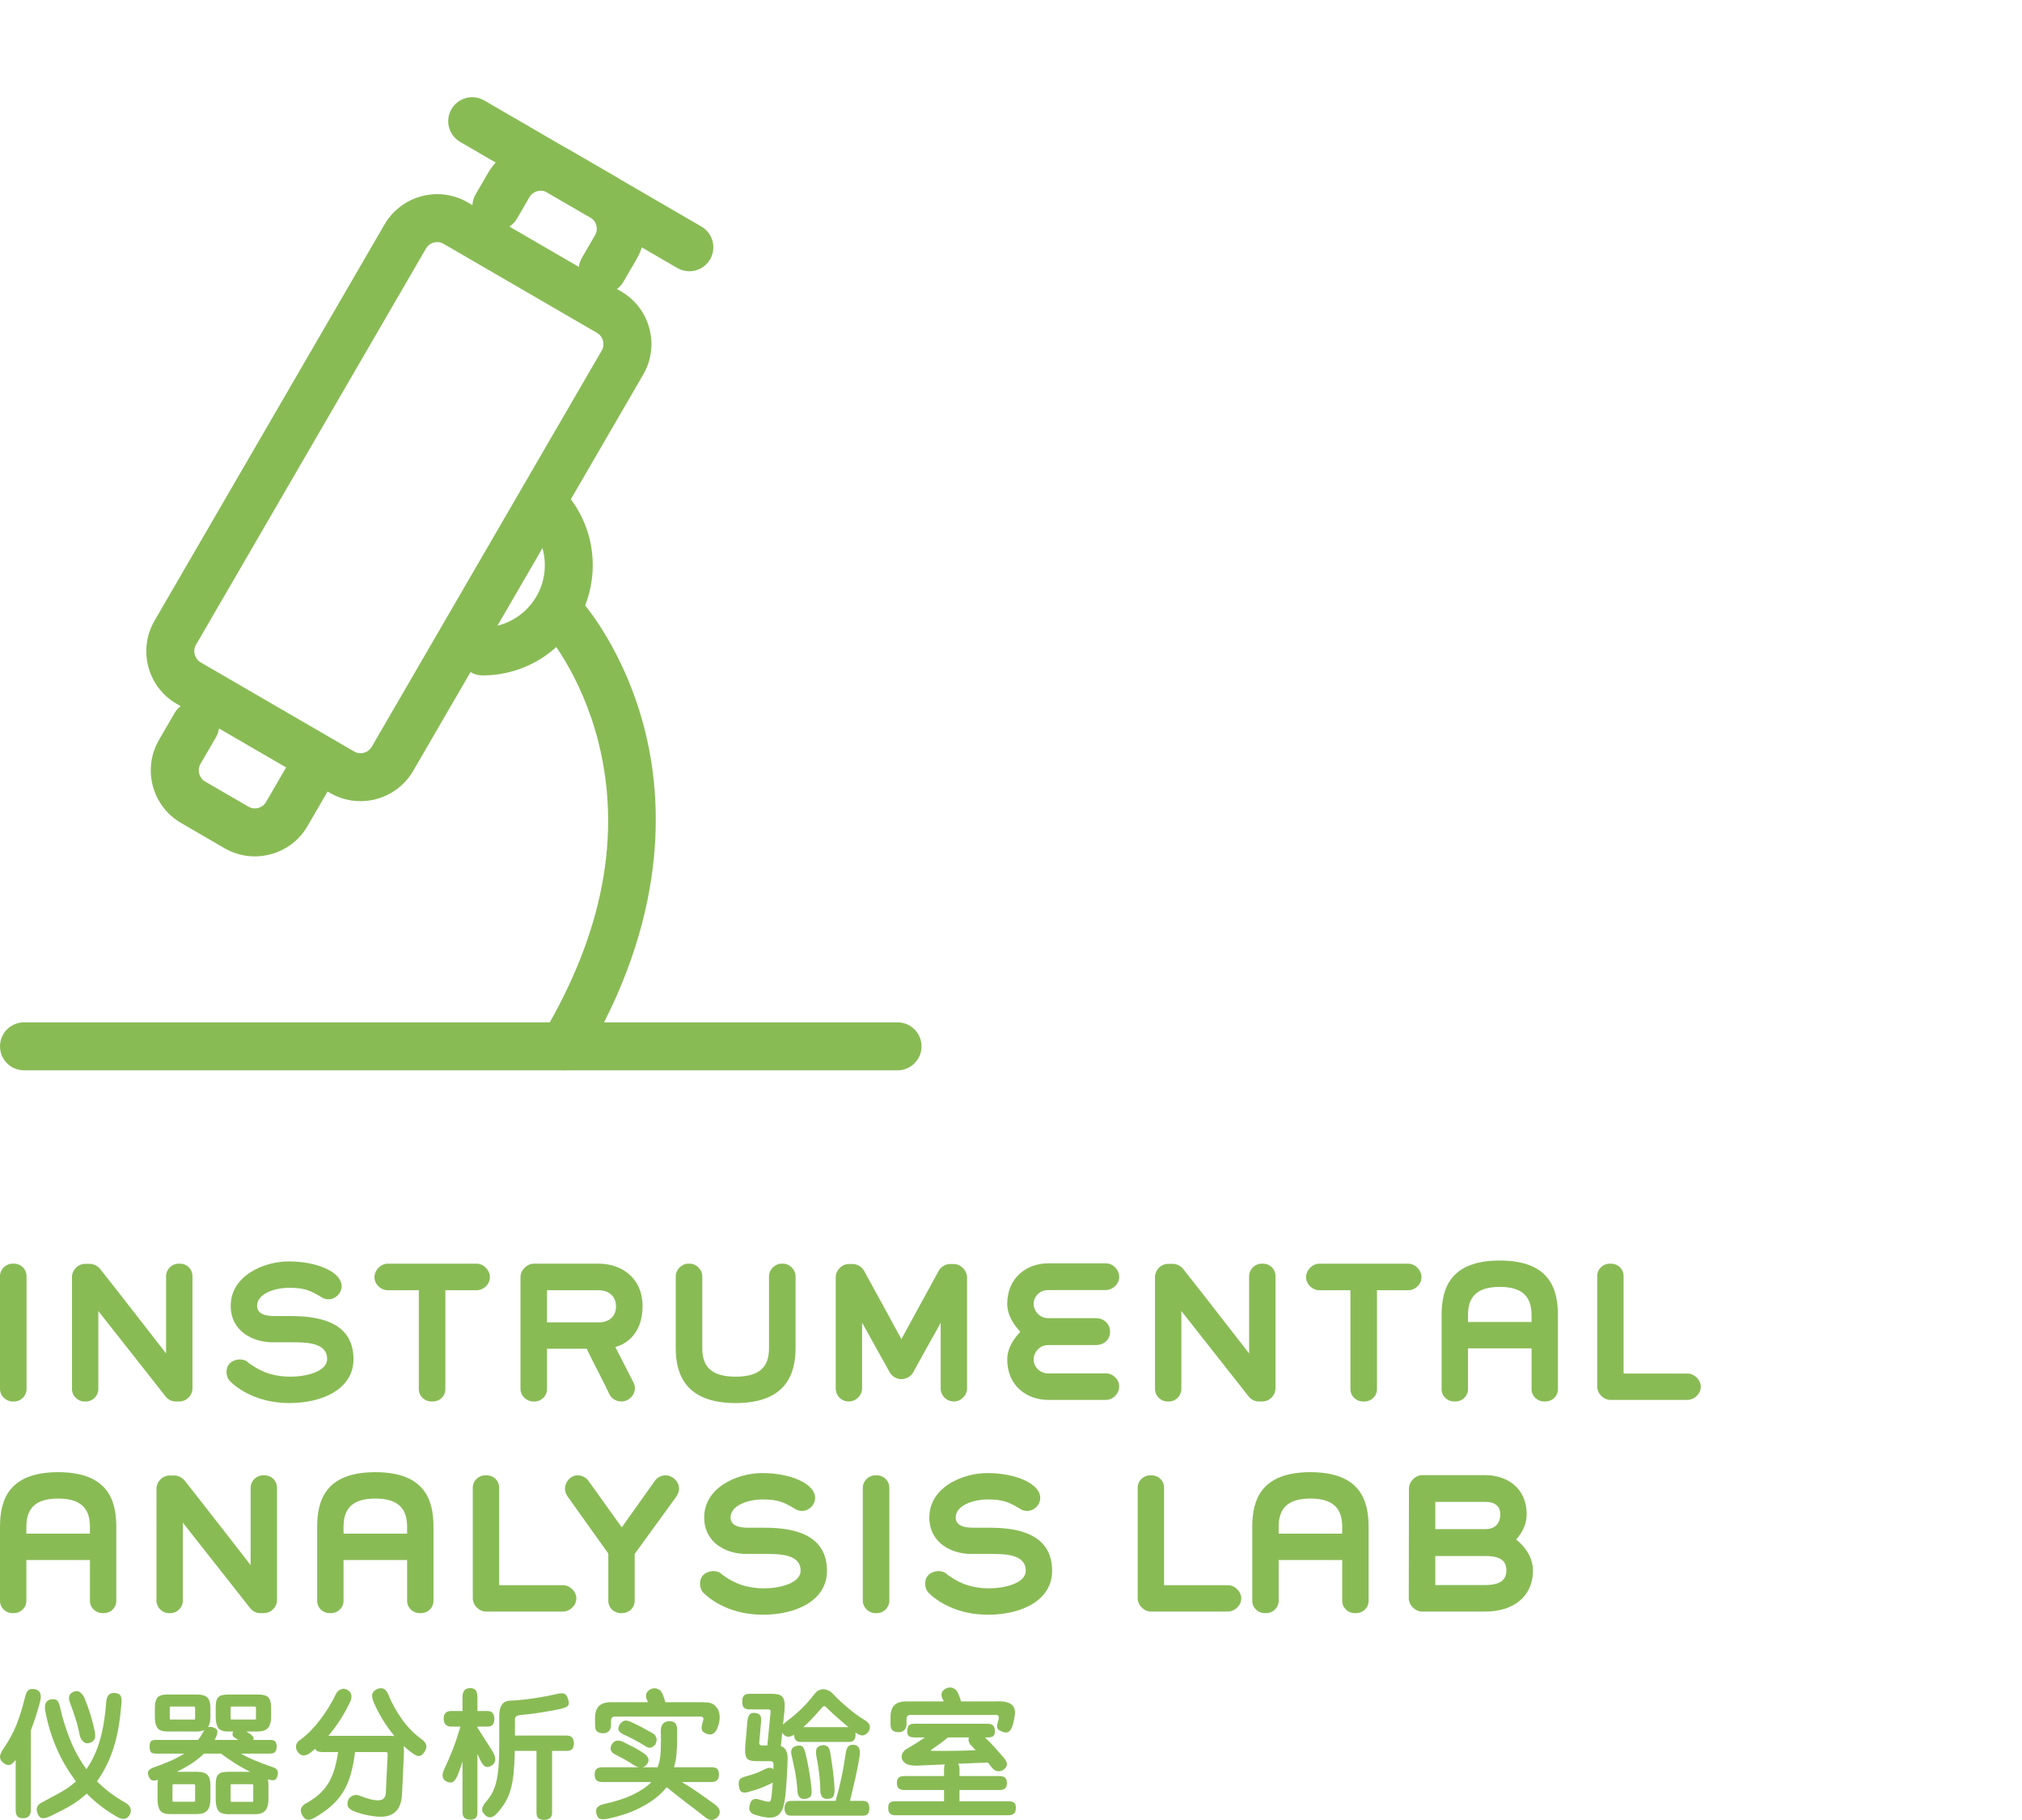 <?xml version="1.0" encoding="utf-8"?>
<!-- Generator: Adobe Illustrator 16.0.0, SVG Export Plug-In . SVG Version: 6.00 Build 0)  -->
<!DOCTYPE svg PUBLIC "-//W3C//DTD SVG 1.1//EN" "http://www.w3.org/Graphics/SVG/1.1/DTD/svg11.dtd">
<svg version="1.1" id="Layer_1" xmlns="http://www.w3.org/2000/svg" xmlns:xlink="http://www.w3.org/1999/xlink" x="0px" y="0px"
	 width="566.929px" height="510.236px" viewBox="-45.031 -13.627 566.929 510.236"
	 enable-background="new -45.031 -13.627 566.929 510.236" xml:space="preserve">
<g>
	<g>
		<path fill="#89BB55" d="M-41.065,379.278h-0.49c-1.811,0-3.476-1.614-3.476-3.478v-31.68c0-1.91,1.665-3.478,3.476-3.478h0.49
			c1.91,0,3.477,1.567,3.477,3.478v31.68C-37.589,377.664-39.155,379.278-41.065,379.278"/>
		<path fill="#89BB55" d="M5.211,379.278H4.328c-1.176,0-2.204-0.489-2.938-1.421c-6.659-8.471-12.095-15.324-18.853-23.941v21.887
			c0,1.861-1.565,3.477-3.477,3.477h-0.44c-1.859,0-3.478-1.615-3.478-3.477v-31.336c0-2.059,1.666-3.772,3.723-3.772h1.273
			c1.076,0,2.252,0.589,2.938,1.47c6.316,7.98,11.996,15.375,18.46,23.649v-21.69c0-1.91,1.664-3.478,3.477-3.478h0.44
			c1.958,0,3.478,1.567,3.478,3.478v31.483C8.931,377.564,7.267,379.278,5.211,379.278"/>
		<path fill="#89BB55" d="M36.111,379.718c-8.813,0-14.298-3.817-16.6-6.07c-0.638-0.637-1.028-1.615-1.028-2.596
			c0-3.524,3.673-3.573,3.673-3.573c0.881,0,1.909,0.293,2.448,0.931c2.204,1.566,5.582,3.916,11.899,3.916
			c4.26,0,10.185-1.42,10.185-4.945c0-4.699-5.974-4.699-10.038-4.699h-5.289c-5.337,0-11.702-2.987-11.702-10.234
			c0-8.373,9.205-12.438,16.257-12.438c8.078,0,14.837,3.035,14.837,6.953c0,2.006-1.764,3.672-3.674,3.672
			c-0.685,0-1.42-0.193-2.104-0.686c-2.889-1.665-4.358-2.545-8.961-2.545c-3.918,0-8.961,1.615-8.961,5.042
			c0,1.959,1.664,2.89,4.944,2.89h4.701c8.96,0,17.383,2.353,17.383,12.094C54.081,375.656,45.61,379.718,36.111,379.718"/>
		<path fill="#89BB55" d="M88.605,348.087h-8.765v27.715c0,2.058-1.665,3.477-3.477,3.477h-0.49c-1.763,0-3.477-1.419-3.477-3.477
			v-27.715h-8.715c-1.959,0-3.723-1.664-3.723-3.674c0-1.957,1.764-3.769,3.723-3.769h24.922c1.959,0,3.722,1.812,3.722,3.769
			C92.326,346.423,90.564,348.087,88.605,348.087"/>
		<path fill="#89BB55" d="M127.488,364.001l5.092,9.939c0.294,0.539,0.394,1.126,0.394,1.666c0,1.958-1.765,3.671-3.771,3.671
			c-1.42,0-2.791-0.784-3.427-2.155c-2.155-4.554-4.113-8.029-6.317-12.633h-11.114v11.312c0,1.859-1.519,3.476-3.477,3.476h-0.439
			c-1.812,0-3.526-1.616-3.526-3.476v-31.389c0-1.957,1.812-3.77,3.771-3.77h18.166c6.268,0,12.29,3.869,12.29,11.947
			C135.125,359.938,130.817,363.167,127.488,364.001 M122.836,348.087h-14.494v9.012h14.494c3.085,0,4.848-1.812,4.848-4.506
			C127.683,349.41,125.185,348.087,122.836,348.087"/>
		<path fill="#89BB55" d="M161.229,379.718c-14.054,0-16.795-8.077-16.795-15.375v-20.223c0-1.811,1.714-3.476,3.476-3.476h0.49
			c1.763,0,3.478,1.665,3.478,3.476v20.223c0,4.604,1.959,7.982,9.353,7.982s9.352-3.378,9.352-7.982v-20.223
			c0-1.811,1.715-3.476,3.479-3.476h0.49c1.762,0,3.476,1.665,3.476,3.476v20.223C178.024,371.641,175.281,379.718,161.229,379.718"
			/>
		<path fill="#89BB55" d="M222.44,379.278c-2.058,0-3.722-1.614-3.722-3.673v-18.361c-2.645,4.7-5.19,9.256-7.736,13.905
			c-0.637,1.126-1.91,1.86-3.281,1.86s-2.595-0.734-3.278-1.909l-7.737-13.905v18.41c0,1.959-1.714,3.673-3.722,3.673
			c-2.058,0-3.673-1.614-3.673-3.673v-31.093c0-2.056,1.714-3.771,3.673-3.771h1.027c1.322,0,2.645,0.782,3.281,1.959
			c3.427,6.17,6.903,12.682,10.429,19.096l10.431-19.096c0.638-1.177,1.909-1.959,3.231-1.959h1.028
			c1.959,0,3.721,1.812,3.721,3.771v31.093C226.112,377.564,224.399,379.278,222.44,379.278"/>
		<path fill="#89BB55" d="M265.044,378.837h-16.158c-5.975,0-11.507-3.918-11.507-11.312c0-3.427,2.058-6.071,3.673-7.786
			c-1.615-1.762-3.673-4.406-3.673-7.834c0-7.392,5.533-11.359,11.507-11.359h16.158c2.008,0,3.672,1.812,3.721,3.674
			c0.1,2.008-1.762,3.818-3.721,3.818h-16.158c-2.693,0-4.113,2.105-4.113,3.867c0,1.715,1.42,4.016,4.113,4.016h13.318
			c2.596,0,4.016,1.91,4.016,3.818c0,1.911-1.42,3.723-4.016,3.723h-13.318c-2.693,0-4.113,2.303-4.113,4.063
			c0,1.714,1.42,3.869,4.113,3.869h16.158c1.959,0,3.818,1.762,3.721,3.771C268.716,377.074,267.052,378.837,265.044,378.837"/>
		<path fill="#89BB55" d="M308.872,379.278h-0.881c-1.176,0-2.205-0.489-2.938-1.421c-6.66-8.471-12.096-15.324-18.854-23.941
			v21.887c0,1.861-1.566,3.477-3.477,3.477h-0.439c-1.861,0-3.477-1.615-3.477-3.477v-31.336c0-2.059,1.664-3.772,3.721-3.772h1.273
			c1.076,0,2.252,0.589,2.938,1.47c6.316,7.98,11.996,15.375,18.461,23.649v-21.69c0-1.91,1.664-3.478,3.477-3.478h0.439
			c1.959,0,3.477,1.567,3.477,3.478v31.483C312.593,377.564,310.929,379.278,308.872,379.278"/>
		<path fill="#89BB55" d="M349.812,348.087h-8.766v27.715c0,2.058-1.666,3.477-3.477,3.477h-0.49c-1.762,0-3.477-1.419-3.477-3.477
			v-27.715h-8.715c-1.959,0-3.723-1.664-3.723-3.674c0-1.957,1.764-3.769,3.723-3.769h24.924c1.959,0,3.721,1.812,3.721,3.769
			C353.532,346.423,351.771,348.087,349.812,348.087"/>
		<path fill="#89BB55" d="M388.3,379.278h-0.439c-1.762,0-3.477-1.419-3.477-3.476v-11.409h-17.822v11.409
			c0,2.057-1.715,3.476-3.479,3.476h-0.439c-1.812,0-3.477-1.419-3.477-3.476v-20.713c0-7.297,2.252-15.326,16.305-15.326
			s16.307,8.029,16.307,15.326v20.713C391.779,377.859,390.113,379.278,388.3,379.278 M384.384,355.089
			c0-4.604-1.959-7.934-8.912-7.934s-8.91,3.33-8.91,7.934V357h17.822V355.089z"/>
		<path fill="#89BB55" d="M428.066,378.837h-21.545c-1.959,0-3.723-1.764-3.723-3.721v-30.996c0-2.056,1.715-3.476,3.477-3.476
			h0.441c1.812,0,3.477,1.42,3.477,3.476v27.322h17.873c1.957,0,3.77,1.764,3.77,3.723
			C431.835,377.123,430.023,378.837,428.066,378.837"/>
	</g>
	<g>
		<path fill="#89BB55" d="M-15.897,438.615h-0.441c-1.762,0-3.476-1.42-3.476-3.477v-11.41h-17.823v11.41
			c0,2.057-1.714,3.477-3.477,3.477h-0.441c-1.811,0-3.476-1.42-3.476-3.477v-20.713c0-7.297,2.252-15.325,16.305-15.325
			c14.054,0,16.306,8.028,16.306,15.325v20.713C-12.421,437.195-14.085,438.615-15.897,438.615 M-19.814,414.425
			c0-4.604-1.959-7.934-8.912-7.934c-6.952,0-8.911,3.33-8.911,7.934v1.91h17.823V414.425z"/>
		<path fill="#89BB55" d="M28.91,438.615h-0.881c-1.177,0-2.204-0.49-2.938-1.422c-6.66-8.471-12.096-15.326-18.853-23.941v21.887
			c0,1.861-1.565,3.477-3.477,3.477h-0.44c-1.86,0-3.478-1.615-3.478-3.477V403.8c0-2.057,1.666-3.771,3.723-3.771h1.273
			c1.075,0,2.252,0.589,2.938,1.47c6.316,7.981,11.996,15.375,18.46,23.65v-21.691c0-1.91,1.664-3.478,3.477-3.478h0.44
			c1.958,0,3.478,1.567,3.478,3.478v31.484C32.633,436.9,30.969,438.615,28.91,438.615"/>
		<path fill="#89BB55" d="M73.032,438.615h-0.44c-1.763,0-3.477-1.42-3.477-3.477v-11.41H51.292v11.41
			c0,2.057-1.714,3.477-3.477,3.477h-0.441c-1.811,0-3.477-1.42-3.477-3.477v-20.713c0-7.297,2.252-15.325,16.306-15.325
			s16.307,8.028,16.307,15.325v20.713C76.51,437.195,74.844,438.615,73.032,438.615 M69.115,414.425c0-4.604-1.96-7.934-8.912-7.934
			c-6.953,0-8.911,3.33-8.911,7.934v1.91h17.823V414.425z"/>
		<path fill="#89BB55" d="M112.797,438.173H91.252c-1.958,0-3.722-1.764-3.722-3.723v-30.994c0-2.056,1.714-3.476,3.477-3.476h0.44
			c1.812,0,3.478,1.42,3.478,3.476v27.322h17.872c1.958,0,3.77,1.764,3.77,3.723C116.566,436.458,114.755,438.173,112.797,438.173"
			/>
		<path fill="#89BB55" d="M144.627,405.905l-11.703,16.11v13.123c0,2.055-1.715,3.477-3.477,3.477h-0.44
			c-1.812,0-3.478-1.422-3.478-3.477v-13.221l-11.457-16.062c-0.393-0.587-0.687-1.271-0.687-2.104c0-1.959,1.566-3.771,3.574-3.771
			c1.176,0,2.352,0.637,2.986,1.52l9.354,13.072l9.254-13.023c0.687-0.979,1.86-1.567,3.037-1.567c1.959,0,3.77,1.765,3.77,3.722
			C145.361,404.485,145.019,405.367,144.627,405.905"/>
		<path fill="#89BB55" d="M168.868,439.054c-8.813,0-14.299-3.816-16.6-6.068c-0.637-0.639-1.029-1.617-1.029-2.598
			c0-3.523,3.673-3.572,3.673-3.572c0.883,0,1.909,0.293,2.448,0.928c2.204,1.57,5.582,3.918,11.898,3.918
			c4.261,0,10.186-1.42,10.186-4.945c0-4.699-5.975-4.699-10.038-4.699h-5.288c-5.338,0-11.703-2.986-11.703-10.234
			c0-8.373,9.205-12.438,16.257-12.438c8.08,0,14.838,3.035,14.838,6.953c0,2.007-1.765,3.672-3.674,3.672
			c-0.686,0-1.421-0.194-2.104-0.686c-2.89-1.664-4.358-2.546-8.961-2.546c-3.917,0-8.961,1.617-8.961,5.044
			c0,1.959,1.665,2.889,4.946,2.889h4.699c8.96,0,17.383,2.352,17.383,12.094C186.838,434.992,178.366,439.054,168.868,439.054"/>
		<path fill="#89BB55" d="M200.846,438.615h-0.49c-1.812,0-3.476-1.615-3.476-3.477v-31.682c0-1.91,1.664-3.478,3.476-3.478h0.49
			c1.909,0,3.477,1.567,3.477,3.478v31.682C204.323,437,202.756,438.615,200.846,438.615"/>
		<path fill="#89BB55" d="M231.99,439.054c-8.813,0-14.298-3.816-16.599-6.068c-0.638-0.639-1.029-1.617-1.029-2.598
			c0-3.523,3.673-3.572,3.673-3.572c0.881,0,1.909,0.293,2.448,0.928c2.204,1.57,5.582,3.918,11.899,3.918
			c4.26,0,10.185-1.42,10.185-4.945c0-4.699-5.974-4.699-10.039-4.699h-5.289c-5.337,0-11.701-2.986-11.701-10.234
			c0-8.373,9.205-12.438,16.257-12.438c8.077,0,14.836,3.035,14.836,6.953c0,2.007-1.764,3.672-3.672,3.672
			c-0.688,0-1.422-0.194-2.105-0.686c-2.89-1.664-4.358-2.546-8.961-2.546c-3.917,0-8.961,1.617-8.961,5.044
			c0,1.959,1.665,2.889,4.945,2.889h4.7c8.96,0,17.384,2.352,17.384,12.094C249.96,434.992,241.49,439.054,231.99,439.054"/>
		<path fill="#89BB55" d="M299.224,438.173h-21.545c-1.957,0-3.721-1.764-3.721-3.723v-30.994c0-2.056,1.713-3.476,3.477-3.476
			h0.439c1.812,0,3.479,1.42,3.479,3.476v27.322h17.871c1.959,0,3.77,1.764,3.77,3.723
			C302.993,436.458,301.183,438.173,299.224,438.173"/>
		<path fill="#89BB55" d="M335.216,438.615h-0.439c-1.762,0-3.477-1.42-3.477-3.477v-11.41h-17.822v11.41
			c0,2.057-1.715,3.477-3.479,3.477h-0.439c-1.812,0-3.477-1.42-3.477-3.477v-20.713c0-7.297,2.252-15.325,16.305-15.325
			s16.307,8.028,16.307,15.325v20.713C338.695,437.195,337.029,438.615,335.216,438.615 M331.3,414.425
			c0-4.604-1.959-7.934-8.912-7.934s-8.91,3.33-8.91,7.934v1.91H331.3V414.425z"/>
		<path fill="#89BB55" d="M371.454,438.173H353.73c-1.959,0-3.771-1.762-3.771-3.77l0.051-30.703c0-1.957,1.764-3.77,3.723-3.77
			h17.725c5.826,0,11.557,3.428,11.557,10.969c0,3.379-1.764,5.68-2.939,7.1c2.008,1.568,4.701,4.604,4.701,8.666
			C384.775,434.207,378.995,438.173,371.454,438.173 M371.454,407.423h-14.053v7.641h14.053c2.742,0,4.162-1.666,4.162-4.162
			C375.616,408.794,374.296,407.423,371.454,407.423 M371.454,422.603h-14.053v8.131h14.053c4.016,0,5.877-1.373,5.877-4.066
			C377.331,424.121,375.911,422.603,371.454,422.603"/>
	</g>
	<g>
		<path fill="#89BB55" d="M-36.383,493.757c0,0.812-0.189,1.406-0.569,1.787c-0.38,0.379-0.9,0.568-1.56,0.568
			c-0.811,0-1.367-0.189-1.672-0.568c-0.304-0.381-0.455-0.977-0.455-1.787v-14.021c-0.635,0.887-1.224,1.367-1.768,1.443
			c-0.545,0.076-1.07-0.102-1.577-0.531c-0.659-0.457-1.007-1.002-1.045-1.635s0.31-1.482,1.045-2.547
			c1.494-2.127,2.691-4.332,3.591-6.611c0.899-2.281,1.653-4.699,2.262-7.258v0.076c0.201-1.014,0.476-1.754,0.816-2.225
			c0.342-0.469,0.956-0.65,1.844-0.549c1.696,0.227,2.241,1.455,1.634,3.686c-0.405,1.52-0.816,2.92-1.234,4.197
			c-0.418,1.279-0.855,2.502-1.312,3.668V493.757z M-32.24,466.587c-0.076-0.305-0.127-0.576-0.151-0.814
			c-0.026-0.242-0.039-0.463-0.039-0.666c0-0.762,0.172-1.33,0.514-1.709c0.343-0.383,0.843-0.598,1.502-0.646
			c0.76-0.053,1.277,0.119,1.558,0.514c0.278,0.393,0.52,1.045,0.723,1.955c0,0.102,0.014,0.166,0.037,0.189
			c0.633,2.838,1.545,5.74,2.736,8.703c1.188,2.963,2.71,5.713,4.561,8.246c1.672-2.408,2.944-5.148,3.818-8.229
			c0.874-3.078,1.45-6.617,1.729-10.621c0.052-0.709,0.229-1.305,0.533-1.785s0.85-0.723,1.633-0.723
			c0.812,0,1.389,0.195,1.729,0.59c0.343,0.395,0.476,1.121,0.398,2.186c-0.202,2.406-0.475,4.629-0.816,6.668
			c-0.342,2.041-0.792,3.953-1.35,5.738c-0.559,1.785-1.223,3.465-1.994,5.035c-0.773,1.57-1.68,3.092-2.719,4.561
			c1.142,1.141,2.356,2.197,3.648,3.172c1.292,0.977,2.672,1.881,4.143,2.719c1.545,0.836,2.039,1.949,1.481,3.344
			c-0.431,0.684-0.887,1.096-1.368,1.234c-0.479,0.141-1.115,0.031-1.899-0.322c-1.597-0.889-3.136-1.881-4.616-2.982
			c-1.481-1.104-2.907-2.352-4.274-3.744c-1.369,1.293-2.901,2.434-4.599,3.42c-1.698,0.988-3.572,1.963-5.624,2.928
			c-1.015,0.455-1.773,0.639-2.28,0.551c-0.507-0.09-0.899-0.449-1.178-1.084c-0.354-0.836-0.425-1.52-0.209-2.051
			c0.215-0.533,0.689-0.977,1.425-1.33c1.824-0.963,3.534-1.889,5.131-2.773c1.596-0.887,3.039-1.914,4.331-3.078
			c-2.153-2.838-3.946-5.883-5.377-9.141c-1.432-3.254-2.476-6.631-3.135-10.127L-32.24,466.587L-32.24,466.587z M-18.447,471.832
			c0.177,1.039,0.139,1.768-0.113,2.186c-0.255,0.418-0.673,0.74-1.255,0.969c-0.786,0.229-1.425,0.096-1.919-0.398
			s-0.816-1.107-0.969-1.844c-0.127-0.684-0.285-1.404-0.477-2.166c-0.188-0.76-0.405-1.525-0.646-2.299
			c-0.241-0.771-0.488-1.523-0.741-2.26c-0.254-0.736-0.507-1.406-0.76-2.016l0.038,0.039c-0.355-0.762-0.476-1.439-0.361-2.033
			c0.114-0.596,0.538-1.045,1.272-1.352c0.658-0.275,1.234-0.246,1.729,0.098c0.494,0.342,0.918,0.867,1.273,1.576
			c0.276,0.658,0.569,1.406,0.873,2.242c0.305,0.834,0.59,1.689,0.854,2.564c0.267,0.873,0.5,1.717,0.703,2.527
			c0.202,0.811,0.367,1.52,0.494,2.127v0.039H-18.447z"/>
		<path fill="#89BB55" d="M30.99,467.613c0,1.445-0.291,2.502-0.873,3.172c-0.584,0.674-1.559,1.008-2.926,1.008h-3.154
			c0.203,0.127,0.398,0.256,0.588,0.381c0.191,0.127,0.388,0.254,0.591,0.381c0.354,0.277,0.602,0.531,0.74,0.762
			c0.14,0.227,0.146,0.506,0.02,0.836h4.712c0.709,0,1.197,0.156,1.464,0.475c0.266,0.316,0.398,0.791,0.398,1.426
			c0,0.582-0.134,1.051-0.398,1.404c-0.267,0.357-0.755,0.533-1.464,0.533h-8.17c0.558,0.328,1.189,0.664,1.899,1.006
			c0.708,0.342,1.432,0.664,2.166,0.969c0.735,0.305,1.47,0.596,2.204,0.875c0.734,0.277,1.432,0.531,2.091,0.76
			c1.038,0.279,1.657,0.645,1.86,1.102s0.19,1.053-0.037,1.787c-0.229,0.582-0.545,0.9-0.949,0.951
			c-0.406,0.049-0.964-0.027-1.674-0.23c0.103,0.406,0.152,0.963,0.152,1.672v3.914c0,1.445-0.291,2.502-0.873,3.174
			c-0.584,0.672-1.559,1.008-2.927,1.008h-7.41c-1.444,0-2.399-0.342-2.868-1.025c-0.47-0.686-0.703-1.748-0.703-3.191v-3.914
			c0-0.734,0.051-1.344,0.151-1.822c0.101-0.484,0.285-0.869,0.552-1.16s0.627-0.494,1.082-0.609c0.457-0.113,1.051-0.17,1.786-0.17
			h6.118c-1.521-0.734-2.945-1.525-4.275-2.375c-1.33-0.848-2.641-1.756-3.933-2.717h-4.75c-0.963,0.938-2.06,1.818-3.287,2.641
			c-1.229,0.824-2.679,1.643-4.352,2.451h5.587c1.393,0,2.381,0.279,2.964,0.836c0.583,0.559,0.874,1.545,0.874,2.963v3.877
			c0,1.443-0.298,2.502-0.894,3.174c-0.596,0.67-1.577,1.008-2.944,1.008h-7.41c-1.443,0-2.4-0.344-2.869-1.027
			c-0.469-0.682-0.703-1.748-0.703-3.189v-3.877c0-0.582,0.038-1.09,0.114-1.521c-0.761,0.254-1.337,0.293-1.729,0.115
			s-0.689-0.559-0.893-1.143c-0.279-0.732-0.247-1.277,0.096-1.633c0.342-0.355,0.816-0.633,1.424-0.838
			c1.748-0.605,3.346-1.232,4.789-1.879s2.672-1.297,3.687-1.957h-7.941c-0.785,0-1.279-0.176-1.481-0.533
			c-0.203-0.354-0.306-0.822-0.306-1.404c0-0.635,0.103-1.107,0.306-1.426c0.202-0.316,0.696-0.475,1.481-0.475h11.779
			c0.305-0.355,0.562-0.703,0.778-1.045c0.216-0.342,0.449-0.742,0.703-1.197c0.052-0.102,0.102-0.197,0.151-0.285
			c0.052-0.09,0.102-0.172,0.152-0.248c-0.559,0.279-1.268,0.418-2.128,0.418H1.958c-1.443,0-2.4-0.342-2.868-1.023
			c-0.47-0.686-0.703-1.748-0.703-3.193v-2.395c0-1.314,0.233-2.271,0.703-2.867c0.468-0.596,1.425-0.895,2.868-0.895h8.171
			c1.393,0,2.381,0.279,2.964,0.836c0.583,0.559,0.874,1.547,0.874,2.965v2.395c0,1.344-0.241,2.33-0.724,2.963
			c0.433-0.127,0.899-0.113,1.406,0.039c0.633,0.178,1.032,0.451,1.197,0.816c0.164,0.367,0.096,0.932-0.209,1.689
			c-0.076,0.18-0.152,0.35-0.229,0.514c-0.075,0.166-0.164,0.338-0.266,0.516h6.688c-0.151-0.078-0.298-0.16-0.438-0.248
			s-0.284-0.184-0.438-0.285c-0.456-0.252-0.717-0.531-0.778-0.836c-0.064-0.303-0.007-0.633,0.171-0.988h-1.33
			c-1.444,0-2.399-0.342-2.868-1.023c-0.47-0.688-0.703-1.748-0.703-3.195v-2.393c0-0.734,0.051-1.342,0.151-1.822
			c0.1-0.482,0.285-0.869,0.552-1.16c0.266-0.291,0.627-0.494,1.082-0.607c0.457-0.111,1.051-0.172,1.786-0.172h8.171
			c0.684,0,1.266,0.051,1.748,0.152c0.479,0.102,0.873,0.291,1.178,0.57c0.305,0.277,0.524,0.664,0.664,1.158
			c0.141,0.492,0.209,1.135,0.209,1.918v2.389H30.99z M9.674,465.107c0-0.205-0.127-0.305-0.38-0.305h-6.31
			c-0.203,0-0.322,0.018-0.361,0.057c-0.036,0.039-0.057,0.158-0.057,0.359v2.891c0,0.15,0.021,0.246,0.057,0.283
			c0.039,0.039,0.135,0.057,0.285,0.057h6.498c0.127,0,0.203-0.018,0.229-0.057c0.025-0.037,0.038-0.133,0.038-0.283V465.107z
			 M9.674,486.878c0-0.201-0.127-0.305-0.38-0.305h-5.55c-0.203,0-0.321,0.021-0.359,0.059c-0.038,0.039-0.059,0.158-0.059,0.359
			v4.145c0,0.15,0.021,0.246,0.059,0.283c0.038,0.039,0.133,0.059,0.285,0.059h5.736c0.127,0,0.203-0.02,0.229-0.059
			c0.024-0.037,0.038-0.133,0.038-0.283V486.878z M26.735,465.107c0-0.205-0.127-0.305-0.38-0.305h-6.308
			c-0.203,0-0.323,0.018-0.361,0.057c-0.037,0.039-0.057,0.158-0.057,0.359v2.891c0,0.15,0.02,0.246,0.057,0.283
			c0.038,0.039,0.133,0.057,0.285,0.057h6.498c0.126,0,0.203-0.018,0.229-0.057c0.024-0.037,0.037-0.133,0.037-0.283V465.107z
			 M25.975,486.878c0-0.201-0.127-0.305-0.38-0.305h-5.548c-0.203,0-0.323,0.021-0.361,0.059c-0.037,0.037-0.057,0.158-0.057,0.359
			v4.182c0,0.15,0.02,0.246,0.057,0.285c0.038,0.037,0.133,0.057,0.285,0.057h5.738c0.126,0,0.202-0.02,0.228-0.057
			c0.025-0.039,0.038-0.135,0.038-0.285V486.878z"/>
		<path fill="#89BB55" d="M53.108,463.546c-1.647,3.496-3.675,6.65-6.08,9.463h17.062c0.277,0,0.544,0.008,0.798,0.021
			c0.253,0.012,0.479,0.031,0.684,0.057c-1.166-1.393-2.254-2.914-3.268-4.561c-1.016-1.646-1.889-3.346-2.622-5.092
			c-0.405-1.037-0.487-1.822-0.247-2.357c0.241-0.531,0.688-0.936,1.35-1.215c0.785-0.279,1.418-0.268,1.899,0.039
			c0.48,0.303,0.874,0.822,1.179,1.557c0.48,1.217,1.051,2.412,1.709,3.592s1.375,2.307,2.147,3.383
			c0.771,1.076,1.603,2.07,2.488,2.982c0.887,0.91,1.799,1.695,2.736,2.357c0.811,0.58,1.312,1.148,1.5,1.709
			c0.19,0.557,0.069,1.176-0.359,1.859v0.037c-0.256,0.381-0.508,0.688-0.762,0.912c-0.252,0.229-0.524,0.357-0.815,0.381
			c-0.292,0.025-0.621-0.051-0.988-0.229c-0.367-0.176-0.805-0.469-1.312-0.873c-0.684-0.482-1.367-1.051-2.053-1.709
			c0.025,0.252,0.045,0.512,0.059,0.777c0.012,0.266,0.019,0.553,0.019,0.854l-0.531,11.705c-0.103,2.229-0.652,3.871-1.652,4.92
			c-1.001,1.053-2.451,1.578-4.352,1.578c-0.508,0-1.078-0.037-1.711-0.113s-1.267-0.178-1.898-0.305
			c-0.635-0.125-1.248-0.271-1.844-0.436c-0.597-0.166-1.121-0.338-1.577-0.516c-0.888-0.303-1.521-0.676-1.899-1.121
			c-0.38-0.441-0.469-1.096-0.266-1.955c0.101-0.355,0.277-0.66,0.531-0.912c0.252-0.254,0.545-0.443,0.873-0.57
			c0.33-0.127,0.672-0.186,1.026-0.172c0.354,0.014,0.697,0.098,1.025,0.248h-0.037c1.089,0.432,2.045,0.746,2.867,0.949
			c0.824,0.201,1.539,0.305,2.147,0.305c0.735,0,1.271-0.172,1.615-0.514c0.342-0.342,0.538-0.805,0.589-1.387
			c0.076-1.824,0.158-3.615,0.247-5.377c0.088-1.762,0.185-3.59,0.285-5.49c0.023-0.33-0.02-0.539-0.135-0.629
			c-0.112-0.088-0.271-0.133-0.475-0.133h-8.55c-0.278,2.332-0.679,4.402-1.196,6.213c-0.521,1.812-1.217,3.439-2.091,4.885
			c-0.874,1.443-1.97,2.754-3.286,3.934c-1.318,1.178-2.902,2.299-4.75,3.361c-0.888,0.482-1.585,0.672-2.091,0.57
			c-0.507-0.102-0.963-0.52-1.368-1.254v0.039c-0.455-0.812-0.545-1.51-0.266-2.092c0.276-0.584,0.784-1.051,1.52-1.404
			l-0.037,0.039c1.267-0.711,2.387-1.492,3.362-2.338c0.976-0.852,1.824-1.83,2.546-2.947c0.723-1.113,1.317-2.404,1.786-3.875
			c0.468-1.467,0.843-3.178,1.121-5.131h-4.408c-0.481,0-0.893-0.062-1.235-0.189c-0.342-0.125-0.602-0.367-0.777-0.723
			c-0.203,0.178-0.406,0.35-0.608,0.514c-0.203,0.164-0.406,0.322-0.607,0.477c-1.547,1.215-2.786,1.152-3.725-0.191
			c-0.38-0.555-0.52-1.139-0.418-1.748c0.102-0.605,0.481-1.127,1.141-1.557l-0.037,0.039c1.089-0.787,2.107-1.674,3.059-2.662
			s1.843-2.033,2.679-3.135c0.836-1.104,1.615-2.246,2.338-3.439c0.723-1.189,1.373-2.381,1.957-3.57
			c0.252-0.607,0.695-1.062,1.33-1.369c0.633-0.305,1.306-0.252,2.015,0.152h-0.038c0.582,0.33,0.931,0.783,1.045,1.367
			c0.113,0.582,0.006,1.242-0.323,1.977L53.108,463.546z"/>
		<path fill="#89BB55" d="M81.455,470.425c-0.709,0-1.234-0.201-1.577-0.605c-0.343-0.406-0.513-0.939-0.513-1.6
			c0-1.441,0.695-2.166,2.09-2.166h3.191v-3.875c0-1.693,0.709-2.547,2.129-2.547c0.784,0,1.322,0.225,1.614,0.666
			c0.291,0.443,0.437,1.07,0.437,1.881v3.875h2.699c0.812,0,1.354,0.219,1.633,0.646c0.279,0.432,0.418,0.938,0.418,1.52
			c0,0.66-0.139,1.191-0.418,1.6c-0.277,0.404-0.821,0.605-1.633,0.605h-2.699v0.268c0.812,1.266,1.533,2.398,2.166,3.398
			c0.633,1.002,1.307,2.062,2.016,3.174c0.583,0.912,0.854,1.711,0.816,2.395c-0.039,0.684-0.311,1.205-0.816,1.559
			c-0.659,0.457-1.248,0.615-1.768,0.477c-0.52-0.141-1.045-0.742-1.578-1.807c-0.176-0.354-0.328-0.678-0.455-0.969
			s-0.254-0.562-0.381-0.814v16.186c0,0.812-0.146,1.381-0.437,1.711c-0.292,0.328-0.83,0.492-1.614,0.492
			c-0.709,0-1.242-0.164-1.597-0.492c-0.355-0.33-0.532-0.898-0.532-1.711v-14.096c-0.228,0.732-0.455,1.43-0.684,2.09
			c-0.229,0.658-0.47,1.277-0.724,1.861c-0.431,1.062-0.931,1.684-1.5,1.861s-1.146,0.088-1.729-0.266
			c-1.115-0.658-1.242-1.863-0.38-3.611c0.403-0.859,0.792-1.715,1.158-2.562c0.366-0.852,0.733-1.742,1.103-2.682
			c0.367-0.936,0.728-1.932,1.083-2.98c0.354-1.053,0.723-2.211,1.102-3.479h-2.621V470.425z M94.451,494.554
			c-1.293,1.572-2.508,1.736-3.647,0.494l0.113,0.076c-0.558-0.508-0.812-1.039-0.761-1.594c0.051-0.559,0.381-1.205,0.988-1.939
			c0.709-0.785,1.305-1.621,1.786-2.508c0.48-0.887,0.874-1.938,1.179-3.154c0.303-1.217,0.519-2.646,0.646-4.295
			c0.127-1.645,0.189-3.605,0.189-5.889V467.5c0-2.76,0.949-4.205,2.851-4.332c1.19-0.051,2.395-0.139,3.608-0.266
			c1.217-0.127,2.406-0.279,3.572-0.455c1.165-0.178,2.273-0.369,3.325-0.572c1.051-0.201,2.008-0.404,2.869-0.605h-0.038
			c0.811-0.203,1.463-0.234,1.957-0.098c0.493,0.141,0.854,0.605,1.083,1.389v-0.074c0.354,0.91,0.394,1.568,0.113,1.975
			c-0.278,0.406-1.025,0.748-2.241,1.027c-1.748,0.354-3.554,0.684-5.415,0.986c-1.862,0.305-3.719,0.531-5.567,0.686
			c-0.658,0.049-1.107,0.182-1.349,0.396c-0.242,0.217-0.361,0.463-0.361,0.74v4.639h14.402c0.836,0,1.398,0.209,1.689,0.627
			c0.291,0.42,0.438,0.92,0.438,1.502c0,0.633-0.134,1.15-0.398,1.557c-0.267,0.406-0.843,0.609-1.729,0.609h-3.99v17.215
			c0,0.834-0.215,1.396-0.646,1.688s-0.938,0.438-1.521,0.438c-0.735,0-1.286-0.146-1.653-0.438s-0.551-0.854-0.551-1.688V477.23
			h-6.08c-0.051,2.455-0.164,4.559-0.342,6.307s-0.456,3.273-0.836,4.58c-0.38,1.303-0.874,2.461-1.482,3.475
			c-0.606,1.016-1.343,2.018-2.203,3.004V494.554L94.451,494.554z"/>
		<path fill="#89BB55" d="M139.367,481.826c0.152-0.432,0.285-0.855,0.398-1.273c0.114-0.418,0.209-0.896,0.285-1.441
			s0.133-1.188,0.172-1.92c0.037-0.732,0.057-1.637,0.057-2.697v-1.389c0-0.469-0.014-0.971-0.039-1.5
			c0.025-1.674,0.762-2.57,2.205-2.697c0.836-0.051,1.443,0.127,1.824,0.531c0.379,0.404,0.569,1.104,0.569,2.092v1.402
			c0,1.191-0.02,2.221-0.059,3.078c-0.037,0.863-0.088,1.635-0.15,2.318c-0.063,0.684-0.151,1.305-0.268,1.861
			c-0.113,0.559-0.246,1.104-0.397,1.635h10.487c0.836,0,1.394,0.166,1.672,0.494c0.277,0.328,0.419,0.859,0.419,1.596
			c0,0.684-0.172,1.197-0.515,1.539c-0.342,0.342-0.893,0.512-1.651,0.512h-8.246c1.672,0.99,3.299,2.035,4.883,3.139
			c1.583,1.102,3.033,2.133,4.352,3.096c0.836,0.635,1.298,1.254,1.388,1.863c0.088,0.605-0.083,1.162-0.515,1.672
			c-0.634,0.582-1.215,0.873-1.748,0.873c-0.531,0-1.151-0.277-1.86-0.836c-0.862-0.686-1.704-1.338-2.527-1.957
			c-0.824-0.619-1.66-1.262-2.508-1.918c-0.851-0.66-1.742-1.352-2.68-2.072s-1.95-1.525-3.039-2.412
			c-1.571,2.002-3.775,3.781-6.612,5.338c-2.838,1.559-6.169,2.73-9.993,3.514c-0.837,0.154-1.509,0.158-2.015,0.021
			c-0.508-0.141-0.862-0.613-1.063-1.424c-0.179-0.711-0.107-1.287,0.209-1.73c0.315-0.441,0.931-0.766,1.842-0.969h-0.037
			c3.318-0.736,6.08-1.633,8.283-2.699c2.205-1.061,3.902-2.227,5.093-3.496h-13.718c-0.76,0-1.312-0.17-1.652-0.512
			c-0.343-0.342-0.514-0.855-0.514-1.539c0-0.734,0.171-1.268,0.514-1.596c0.342-0.328,0.894-0.494,1.652-0.494h10.26
			c-0.432-0.076-0.887-0.266-1.367-0.57c-0.812-0.557-1.686-1.096-2.622-1.615c-0.938-0.518-1.812-0.98-2.622-1.387
			c-1.444-0.709-1.735-1.723-0.874-3.041c0.658-0.961,1.684-1.125,3.078-0.494c0.987,0.482,2.033,1.016,3.135,1.6
			c1.103,0.582,2.045,1.164,2.831,1.748c1.267,0.938,1.47,1.938,0.607,3c-0.354,0.404-0.723,0.66-1.102,0.762h4.179V481.826z
			 M156.315,465.636c0.178,0.484,0.297,0.912,0.361,1.293c0.062,0.381,0.088,0.754,0.076,1.121
			c-0.015,0.369-0.058,0.734-0.134,1.104c-0.075,0.365-0.189,0.777-0.342,1.232c-0.305,0.965-0.735,1.623-1.293,1.98
			c-0.558,0.354-1.215,0.365-1.976,0.037c-0.405-0.152-0.71-0.33-0.912-0.533c-0.202-0.201-0.33-0.447-0.38-0.74
			c-0.052-0.291-0.038-0.627,0.038-1.008c0.075-0.379,0.189-0.836,0.342-1.367c0.126-0.33,0.134-0.602,0.019-0.818
			c-0.112-0.213-0.349-0.32-0.702-0.32h-23.939c-0.456,0-0.768,0.1-0.932,0.303s-0.246,0.557-0.246,1.064v1.023
			c0,0.736-0.203,1.301-0.607,1.693c-0.406,0.391-0.938,0.59-1.597,0.59c-0.735,0-1.3-0.164-1.69-0.496
			c-0.394-0.33-0.59-0.898-0.59-1.709v-2.051c0-1.496,0.354-2.611,1.063-3.348c0.709-0.732,1.85-1.102,3.421-1.102h10.374
			c-0.026-0.051-0.052-0.107-0.076-0.17c-0.026-0.064-0.052-0.121-0.076-0.172c-0.354-0.582-0.481-1.178-0.38-1.785
			c0.102-0.609,0.494-1.104,1.178-1.482c0.229-0.127,0.494-0.217,0.799-0.266c0.304-0.053,0.613-0.039,0.932,0.037
			c0.314,0.076,0.627,0.234,0.931,0.475c0.305,0.24,0.557,0.59,0.76,1.045c0.127,0.279,0.26,0.627,0.399,1.047
			c0.139,0.418,0.271,0.844,0.398,1.271h9.88c0.709,0,1.305,0.02,1.786,0.057c0.48,0.037,0.898,0.129,1.254,0.268
			c0.354,0.139,0.671,0.342,0.949,0.607S155.985,465.158,156.315,465.636 M138.721,475.441c-0.279,0.305-0.539,0.525-0.779,0.666
			s-0.475,0.223-0.703,0.246c-0.228,0.025-0.475-0.02-0.74-0.135c-0.266-0.111-0.563-0.283-0.894-0.51
			c-0.938-0.584-1.862-1.115-2.773-1.596c-0.911-0.482-1.927-0.979-3.04-1.484c-0.733-0.379-1.19-0.764-1.367-1.158
			c-0.18-0.393-0.089-0.93,0.267-1.615c0.43-0.607,0.879-0.969,1.349-1.082c0.469-0.115,1.083,0.006,1.844,0.359
			c0.354,0.152,0.771,0.342,1.254,0.572c0.479,0.227,0.994,0.486,1.539,0.777c0.544,0.289,1.113,0.604,1.71,0.932
			c0.595,0.328,1.185,0.658,1.767,0.988c0.457,0.354,0.748,0.768,0.875,1.232C139.151,474.105,139.051,474.708,138.721,475.441"/>
		<path fill="#89BB55" d="M170.11,475.708l0.911-9.236c0.051-0.379,0.013-0.619-0.114-0.721s-0.354-0.152-0.684-0.152h-4.939
			c-0.888,0-1.477-0.172-1.768-0.512c-0.292-0.342-0.438-0.895-0.438-1.654c0-0.783,0.152-1.348,0.457-1.689
			s0.887-0.514,1.748-0.514h6.117c0.709,0,1.312,0.064,1.805,0.189c0.494,0.127,0.882,0.361,1.16,0.703s0.461,0.805,0.551,1.387
			c0.089,0.582,0.096,1.33,0.02,2.242l-0.418,4.105c0.127-0.129,0.279-0.271,0.456-0.438c0.178-0.164,0.393-0.348,0.646-0.553
			c1.141-0.811,2.399-1.867,3.781-3.172c1.379-1.305,2.678-2.756,3.896-4.354c0.431-0.555,0.86-0.928,1.291-1.119
			c0.432-0.189,0.823-0.285,1.179-0.285c0.405,0,0.849,0.104,1.33,0.305c0.48,0.203,0.898,0.48,1.254,0.836
			c0.685,0.734,1.406,1.457,2.166,2.166c0.761,0.711,1.525,1.387,2.299,2.033c0.772,0.645,1.533,1.24,2.28,1.785
			s1.463,1.021,2.146,1.426c0.888,0.531,1.406,1.07,1.56,1.615c0.152,0.545,0.05,1.107-0.306,1.689
			c-0.379,0.607-0.866,0.969-1.463,1.084c-0.596,0.113-1.336-0.158-2.223-0.818c0,0.104,0.006,0.203,0.02,0.307
			c0.014,0.1,0.02,0.201,0.02,0.303c0,0.633-0.141,1.133-0.418,1.502c-0.278,0.367-0.748,0.549-1.405,0.549H179.42
			c-0.659,0-1.121-0.182-1.389-0.549c-0.266-0.369-0.397-0.855-0.397-1.463c-1.345,0.836-2.396,0.734-3.154-0.305
			c-0.051-0.051-0.083-0.096-0.095-0.135c-0.014-0.037-0.045-0.08-0.097-0.133l-0.38,3.764c1.293,0.432,1.926,1.635,1.9,3.607
			c-0.025,0.836-0.064,1.783-0.113,2.832c-0.052,1.053-0.108,2.111-0.172,3.172c-0.062,1.066-0.14,2.08-0.228,3.041
			c-0.09,0.963-0.186,1.762-0.285,2.396c-0.179,1.215-0.45,2.203-0.817,2.963s-0.873,1.305-1.52,1.635
			c-0.647,0.328-1.457,0.455-2.433,0.379c-0.977-0.076-2.146-0.33-3.516-0.76c-0.658-0.203-1.142-0.527-1.443-0.969
			c-0.305-0.443-0.316-1.107-0.039-1.996c0.203-0.734,0.525-1.191,0.971-1.367c0.441-0.178,0.98-0.164,1.613,0.039
			c0.734,0.227,1.317,0.391,1.748,0.494c0.433,0.1,0.76,0.139,0.988,0.113c0.229-0.027,0.381-0.121,0.456-0.285
			c0.076-0.164,0.14-0.398,0.189-0.703c0.102-0.635,0.185-1.316,0.246-2.053c0.063-0.732,0.121-1.52,0.173-2.355
			c-0.179,0.152-0.394,0.279-0.646,0.381c-0.582,0.279-1.121,0.525-1.615,0.74c-0.494,0.217-0.986,0.412-1.48,0.59
			c-0.494,0.176-1.014,0.348-1.559,0.512s-1.146,0.336-1.805,0.514c-0.609,0.15-1.115,0.141-1.521-0.035
			c-0.404-0.18-0.671-0.623-0.798-1.332c-0.178-0.912-0.151-1.582,0.076-2.016c0.229-0.43,0.67-0.732,1.33-0.91
			c0.811-0.229,1.481-0.426,2.014-0.59c0.531-0.166,0.994-0.32,1.388-0.475c0.393-0.152,0.772-0.311,1.141-0.477
			c0.366-0.164,0.778-0.359,1.234-0.588c1.063-0.559,1.875-0.559,2.432,0v-0.514c0-0.164,0.014-0.336,0.039-0.514
			c0.024-0.531-0.046-0.873-0.21-1.027c-0.165-0.15-0.45-0.227-0.854-0.227h-3.723c-0.709,0-1.285-0.064-1.729-0.191
			c-0.444-0.125-0.779-0.359-1.008-0.701s-0.366-0.805-0.419-1.387c-0.051-0.582-0.036-1.33,0.039-2.242l0.57-6.613
			c0.1-0.885,0.297-1.518,0.588-1.898c0.291-0.379,0.767-0.543,1.426-0.494c0.836,0.076,1.373,0.33,1.615,0.76
			c0.24,0.434,0.31,1.053,0.209,1.863c-0.076,0.758-0.134,1.316-0.172,1.672c-0.037,0.355-0.062,0.678-0.076,0.969
			c-0.013,0.291-0.037,0.627-0.076,1.008c-0.037,0.381-0.094,0.949-0.17,1.711c-0.052,0.43-0.02,0.729,0.095,0.893
			s0.411,0.248,0.894,0.248h1.255V475.708z M189.261,491.25c0.633-2.203,1.185-4.402,1.652-6.592c0.47-2.193,0.854-4.416,1.158-6.67
			c0.152-1.014,0.405-1.691,0.761-2.033c0.354-0.342,0.86-0.488,1.521-0.438c0.279,0.025,0.538,0.096,0.779,0.209
			c0.24,0.113,0.437,0.291,0.589,0.531c0.151,0.242,0.253,0.559,0.305,0.951c0.051,0.393,0.037,0.881-0.039,1.463
			c-0.328,2.127-0.733,4.244-1.216,6.346c-0.481,2.104-0.975,4.182-1.482,6.232h3.648c0.659,0,1.121,0.182,1.388,0.549
			c0.267,0.369,0.398,0.881,0.398,1.541c0,0.631-0.133,1.133-0.398,1.5c-0.267,0.367-0.729,0.551-1.388,0.551h-20.216
			c-0.635,0-1.089-0.184-1.368-0.551c-0.278-0.367-0.418-0.869-0.418-1.5c0-1.395,0.595-2.09,1.786-2.09H189.261L189.261,491.25z
			 M182.496,487.83c0.103,1.039,0.033,1.742-0.209,2.109c-0.239,0.365-0.716,0.611-1.424,0.74c-1.47,0.229-2.242-0.557-2.317-2.355
			c-0.052-0.889-0.134-1.773-0.247-2.66c-0.114-0.887-0.247-1.736-0.399-2.547s-0.304-1.564-0.455-2.26
			c-0.151-0.697-0.293-1.311-0.418-1.846c-0.279-1.01-0.312-1.754-0.096-2.221c0.215-0.469,0.688-0.791,1.425-0.969
			c0.761-0.152,1.292-0.09,1.597,0.188c0.305,0.279,0.582,0.863,0.836,1.748c0.152,0.607,0.311,1.318,0.476,2.127
			c0.164,0.812,0.329,1.666,0.494,2.566c0.165,0.898,0.31,1.811,0.438,2.734C182.321,486.115,182.422,486.994,182.496,487.83
			 M185.462,465.068c-0.912,1.062-1.812,2.062-2.698,3.002c-0.889,0.938-1.735,1.771-2.546,2.508h12.653
			c-1.09-0.887-2.186-1.824-3.286-2.812c-1.104-0.986-2.109-1.926-3.021-2.811C186.207,464.574,185.842,464.613,185.462,465.068
			 M188.957,487.943c0.024,0.938-0.084,1.615-0.322,2.033c-0.241,0.418-0.729,0.652-1.463,0.703
			c-1.471,0.152-2.204-0.684-2.204-2.508c0-0.66-0.032-1.418-0.097-2.281c-0.062-0.859-0.15-1.729-0.266-2.602
			c-0.113-0.875-0.234-1.711-0.361-2.508c-0.127-0.799-0.252-1.479-0.379-2.033c-0.151-1.014-0.127-1.736,0.075-2.166
			c0.203-0.432,0.671-0.734,1.406-0.912c0.685-0.102,1.229,0.006,1.634,0.322s0.672,0.943,0.799,1.881
			c0.102,0.607,0.215,1.318,0.342,2.129s0.246,1.666,0.36,2.564s0.216,1.811,0.304,2.734
			C188.873,486.228,188.931,487.107,188.957,487.943"/>
		<path fill="#89BB55" d="M219.66,484.296v-2.053c0-0.508,0.076-0.912,0.229-1.217l-7.865,0.344
			c-1.496,0.023-2.578-0.209-3.25-0.703s-1.007-1.098-1.007-1.807c0-0.43,0.152-0.865,0.456-1.311
			c0.305-0.443,0.733-0.791,1.292-1.045c0.733-0.432,1.532-0.918,2.394-1.463s1.66-1.07,2.396-1.576h-2.851
			c-0.734,0-1.272-0.115-1.614-0.342c-0.343-0.23-0.515-0.711-0.515-1.445c0-0.633,0.135-1.133,0.399-1.5
			c0.267-0.367,0.816-0.551,1.653-0.551h20.405c0.811,0,1.367,0.184,1.672,0.551s0.455,0.867,0.455,1.5
			c0,0.734-0.157,1.217-0.475,1.445c-0.316,0.227-0.854,0.342-1.615,0.342h-0.684c1.014,0.936,1.943,1.893,2.793,2.867
			c0.848,0.977,1.703,1.943,2.563,2.906c0.582,0.734,0.85,1.355,0.8,1.861c-0.052,0.51-0.368,0.979-0.95,1.406
			c-0.507,0.355-1.063,0.494-1.672,0.418c-0.609-0.076-1.204-0.48-1.786-1.215c-0.152-0.203-0.305-0.406-0.456-0.609
			c-0.151-0.201-0.317-0.404-0.494-0.605l-8.36,0.342c0.279,0.354,0.418,0.824,0.418,1.406v2.051h11.136
			c0.811,0,1.374,0.172,1.69,0.514c0.315,0.342,0.476,0.816,0.476,1.426c0,0.734-0.179,1.248-0.532,1.539
			c-0.354,0.291-0.899,0.438-1.634,0.438h-11.136v3.152h13.644c0.811,0,1.374,0.141,1.69,0.418s0.477,0.748,0.477,1.406
			c0,0.76-0.18,1.299-0.533,1.615c-0.354,0.316-0.899,0.475-1.633,0.475h-31.502c-0.761,0-1.306-0.15-1.634-0.455
			c-0.33-0.305-0.494-0.836-0.494-1.598c0-0.658,0.133-1.133,0.398-1.424c0.267-0.291,0.842-0.438,1.729-0.438h13.526v-3.154
			h-11.057c-0.736,0-1.281-0.145-1.635-0.438c-0.355-0.291-0.531-0.805-0.531-1.539c0-0.607,0.145-1.082,0.437-1.426
			c0.291-0.342,0.854-0.512,1.69-0.512h11.096V484.296z M219.586,463.357c-0.053-0.1-0.096-0.195-0.134-0.285
			c-0.038-0.088-0.069-0.156-0.095-0.209c-0.354-0.582-0.482-1.15-0.381-1.709s0.494-1.025,1.178-1.406
			c0.229-0.125,0.494-0.215,0.799-0.266s0.613-0.039,0.932,0.037c0.314,0.076,0.627,0.234,0.931,0.477
			c0.305,0.24,0.558,0.588,0.76,1.045c0.127,0.277,0.268,0.613,0.418,1.006c0.152,0.395,0.291,0.83,0.418,1.312h9.844
			c3.9-0.203,5.649,1.076,5.243,3.838c-0.074,0.457-0.15,0.912-0.229,1.369c-0.074,0.453-0.201,0.961-0.379,1.52
			c-0.304,0.963-0.697,1.57-1.178,1.824c-0.482,0.254-1.103,0.217-1.862-0.115c-0.405-0.152-0.71-0.316-0.911-0.494
			c-0.203-0.176-0.33-0.385-0.381-0.625c-0.051-0.242-0.038-0.539,0.038-0.895s0.189-0.799,0.343-1.33
			c0.125-0.328,0.133-0.627,0.019-0.895c-0.113-0.266-0.349-0.398-0.702-0.398h-23.94c-0.455,0-0.767,0.104-0.931,0.307
			c-0.165,0.203-0.247,0.557-0.247,1.062v1.18c0,0.734-0.203,1.297-0.607,1.688c-0.406,0.396-0.938,0.592-1.597,0.592
			c-0.735,0-1.299-0.166-1.69-0.496c-0.394-0.328-0.59-0.898-0.59-1.709v-2.053c0-1.494,0.354-2.596,1.064-3.307
			c0.709-0.709,1.85-1.062,3.42-1.062h10.449V463.357z M227.338,475.783c-0.33-0.277-0.563-0.641-0.703-1.082
			c-0.141-0.443-0.146-0.855-0.02-1.234h-5.891c-0.685,0.582-1.395,1.146-2.128,1.689c-0.735,0.545-1.444,1.045-2.128,1.502
			c-0.355,0.203-0.507,0.35-0.456,0.438c0.05,0.088,0.228,0.131,0.532,0.131h3.173c0.976,0,1.938-0.004,2.888-0.018
			c0.951-0.014,1.906-0.031,2.869-0.057c0.963-0.027,2.001-0.062,3.116-0.115c-0.203-0.125-0.399-0.311-0.589-0.551
			s-0.388-0.463-0.59-0.666L227.338,475.783z"/>
	</g>
	<g>
		<g>
			<path fill="#89BB55" d="M26.396,226.457c-2.962,0-5.878-0.777-8.501-2.299L5.724,217.09c-8.122-4.715-10.896-15.159-6.181-23.283
				l4.368-7.524c1.863-3.21,5.977-4.302,9.187-2.438c3.21,1.864,4.302,5.977,2.438,9.188l-4.367,7.524
				c-0.979,1.686-0.382,3.934,1.304,4.911l12.171,7.067c1.104,0.641,2.18,0.496,2.722,0.352c0.542-0.144,1.546-0.55,2.188-1.656
				l5.918-10.193c1.864-3.211,5.976-4.302,9.187-2.437c3.209,1.862,4.302,5.975,2.438,9.185l-5.917,10.192
				c-2.276,3.925-5.958,6.73-10.364,7.901C29.351,226.264,27.867,226.457,26.396,226.457z"/>
		</g>
		<g>
			<path fill="#89BB55" d="M123.947,68.716c-1.146,0-2.307-0.294-3.368-0.909c-3.21-1.865-4.301-5.978-2.438-9.188l3.682-6.339
				c0.978-1.685,0.381-3.935-1.303-4.911l-12.172-7.066c-1.685-0.978-3.935-0.381-4.912,1.305l-3.492,6.018
				c-1.864,3.209-5.977,4.303-9.187,2.438c-3.21-1.863-4.303-5.976-2.438-9.186l3.494-6.018c4.715-8.123,15.159-10.894,23.283-6.182
				l12.172,7.066c8.121,4.714,10.894,15.158,6.18,23.283l-3.683,6.342C128.518,67.517,126.263,68.716,123.947,68.716z"/>
		</g>
		<g>
			<path fill="#89BB55" d="M56.047,210.979c-2.99,0-5.938-0.795-8.523-2.296L4.466,183.69c-8.123-4.717-10.896-15.162-6.181-23.285
				l64.51-111.129c3.033-5.227,8.689-8.474,14.762-8.474c2.989,0,5.937,0.793,8.521,2.294l43.06,24.994
				c8.122,4.718,10.895,15.163,6.18,23.285L70.808,202.503C67.773,207.731,62.117,210.979,56.047,210.979z M77.556,54.244
				c-1.018,0-2.375,0.467-3.138,1.781L9.91,167.152c-0.979,1.685-0.381,3.935,1.305,4.912l43.058,24.994
				c0.547,0.318,1.144,0.479,1.774,0.479c1.298,0,2.499-0.682,3.138-1.781l64.509-111.127c0.979-1.685,0.38-3.936-1.306-4.914
				L79.33,54.723C78.784,54.404,78.188,54.244,77.556,54.244z"/>
		</g>
		<g>
			<path fill="#89BB55" d="M148.249,62.422c-1.146,0-2.306-0.294-3.367-0.91L83.985,26.16c-3.21-1.862-4.302-5.977-2.438-9.186
				c1.862-3.21,5.977-4.303,9.187-2.439l60.896,35.352c3.211,1.863,4.303,5.979,2.438,9.188
				C152.821,61.221,150.567,62.422,148.249,62.422z"/>
		</g>
		<g>
			<path fill="#89BB55" d="M90.288,175.723c-3.712,0-6.72-3.009-6.72-6.721c0-3.711,3.008-6.721,6.72-6.721
				c9.614,0,17.437-7.82,17.437-17.435c0-4.71-1.851-9.124-5.208-12.429c-2.646-2.603-2.68-6.859-0.075-9.504
				c2.604-2.644,6.858-2.679,9.504-0.076c5.946,5.852,9.22,13.668,9.22,22.009C121.164,161.871,107.314,175.723,90.288,175.723z"/>
		</g>
		<g>
			<path fill="#89BB55" d="M112.975,286.436c-1.17,0-2.355-0.306-3.434-0.946c-3.188-1.898-4.234-6.025-2.336-9.214
				c16.801-28.208,22.055-55.662,15.614-81.597c-4.815-19.401-14.749-30.744-14.849-30.855c-2.459-2.77-2.225-7.013,0.536-9.481
				c2.76-2.468,6.986-2.249,9.466,0.502c0.484,0.539,11.962,13.462,17.701,35.84c5.238,20.427,6.556,53.052-16.921,92.47
				C117.498,285.264,115.265,286.436,112.975,286.436z"/>
		</g>
		<g>
			<path fill="#89BB55" d="M206.625,286.435H-38.31c-3.711,0-6.721-3.01-6.721-6.721c0-3.713,3.01-6.721,6.721-6.721h244.937
				c3.711,0,6.721,3.008,6.721,6.721C213.347,283.425,210.337,286.435,206.625,286.435z"/>
		</g>
	</g>
</g>
</svg>

